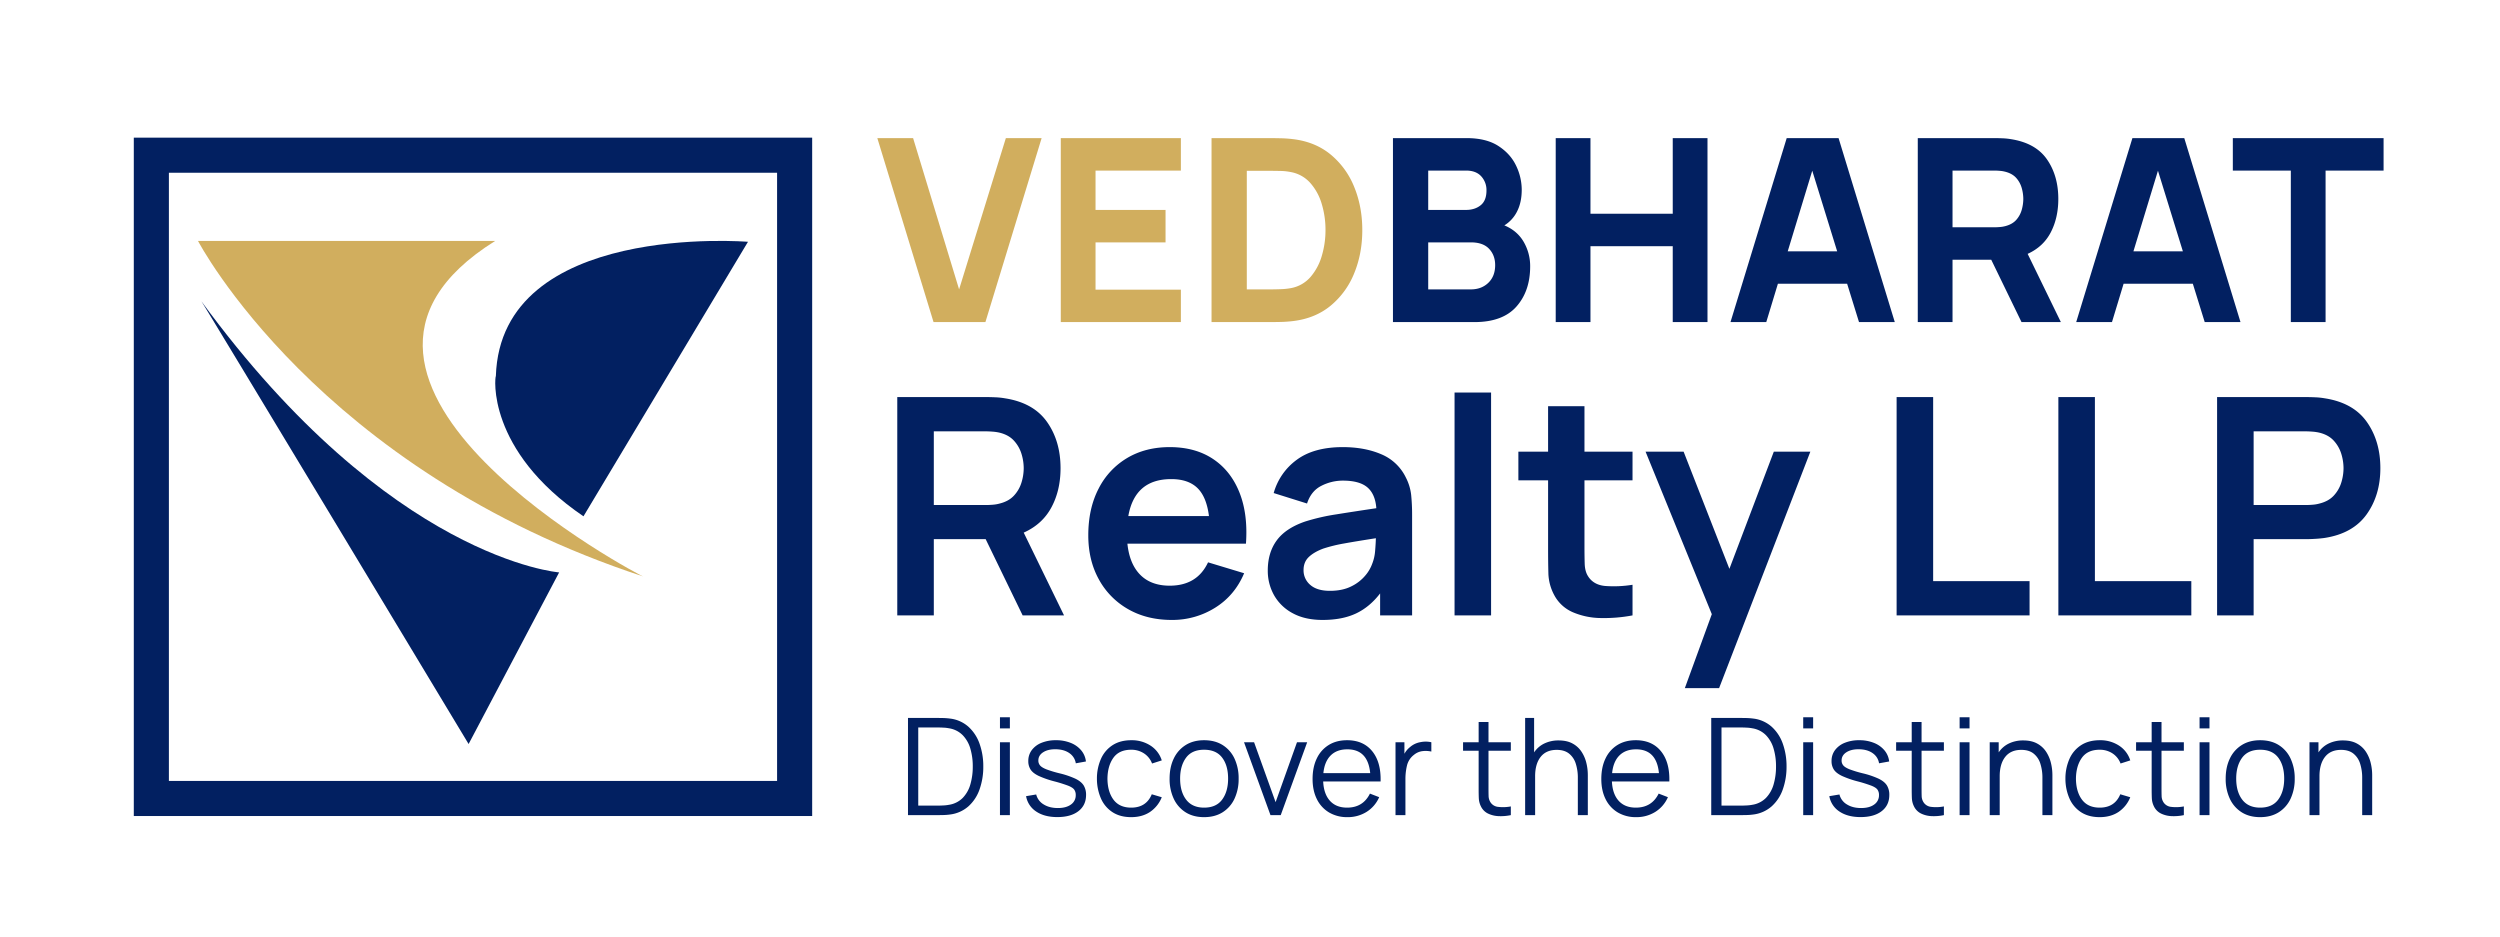 <svg xmlns="http://www.w3.org/2000/svg" width="2778.719" height="1041" viewBox="0 0 2778.719 1041"><g id="On_Dark_Bg_VD-Bharath-Logo" data-name="On Dark Bg VD-Bharath-Logo" transform="translate(-379.613 -1720.914)"><path id="Path_11" data-name="Path 11" d="M0,0H2778.719V1041H0Z" transform="translate(379.613 1720.914)" fill="#fff"></path><path id="Path_13" data-name="Path 13" d="M574.532,0h90.6q31.382,0,46.647-17.253T727.04-61.912a53.444,53.444,0,0,0-7.171-27.193q-7.171-12.425-21.513-18.389a37.884,37.884,0,0,0,14.2-15.62q5.112-10.082,5.112-24a61.874,61.874,0,0,0-6.248-26.7q-6.248-13.206-19.738-21.939t-35.358-8.733H574.532Zm39.192-124.676v-43.736h42.032q11.076,0,16.9,6.39a22.538,22.538,0,0,1,5.822,15.762q0,11.218-6.461,16.4t-16.259,5.183Zm0,88.324V-88.608h47.428q13.49,0,20.235,7.171t6.745,18.105q0,12.354-7.6,19.667t-19.383,7.313ZM755.44,0h38.624V-84.348h91.448V0h38.624V-204.48H885.512v84.064H794.064V-204.48H755.44ZM949.7,0h39.76l12.922-42.6h76.964L1092.548,0h39.76l-62.48-204.48h-57.652Zm63.616-78.668,27.264-89.6,27.69,89.6ZM1157.868,0h38.624V-69.3h43.026L1273.172,0h43.736l-36.92-75.828q17.466-7.952,25.773-24.069t8.307-36.991q0-25.844-12.638-44.02t-40.186-22.436a68.011,68.011,0,0,0-9.017-.923q-5.041-.213-8.023-.213h-86.336Zm38.624-105.364v-63.048H1242.5q2.982,0,6.532.284a33.5,33.5,0,0,1,6.532,1.136q7.81,2.13,12.07,7.171a28.488,28.488,0,0,1,5.893,11.218,45.88,45.88,0,0,1,1.633,11.715,45.88,45.88,0,0,1-1.633,11.715,28.488,28.488,0,0,1-5.893,11.218q-4.26,5.041-12.07,7.171a33.5,33.5,0,0,1-6.532,1.136q-3.55.284-6.532.284ZM1333.948,0h39.76l12.922-42.6h76.964L1476.8,0h39.76l-62.48-204.48h-57.652Zm63.616-78.668,27.264-89.6,27.69,89.6ZM1572.508,0h38.624V-168.412H1675.6V-204.48H1508.04v36.068h64.468Z" transform="translate(1353.332 2078.914)" fill="#022061"></path><path id="Path_14" data-name="Path 14" d="M63.9,0h57.652l62.48-204.48h-39.76L92.3-36.352,41.18-204.48H1.42ZM205.332,0h133.48V-36.068H243.956v-52.54h77.816v-36.068H243.956v-43.736h94.856V-204.48H205.332Zm167.56,0h66.172q2.414,0,9.94-.142a141.087,141.087,0,0,0,14.484-.994q24.708-2.982,41.89-17.182a90.18,90.18,0,0,0,26.128-36.068q8.946-21.868,8.946-47.854t-8.946-47.854a90.18,90.18,0,0,0-26.128-36.068q-17.182-14.2-41.89-17.182A141.08,141.08,0,0,0,449-204.338q-7.526-.142-9.94-.142H372.892Zm39.192-36.352V-168.128h26.98q3.834,0,10.366.142a62.4,62.4,0,0,1,11.786,1.278,37.841,37.841,0,0,1,21.442,12.07,60.908,60.908,0,0,1,12.709,23.288,99.512,99.512,0,0,1,4.189,29.11,100.222,100.222,0,0,1-4.047,28.4,62.552,62.552,0,0,1-12.5,23.572,37.785,37.785,0,0,1-21.8,12.5,77.286,77.286,0,0,1-11.786,1.207q-6.532.213-10.366.213Z" transform="translate(1353.332 2078.914)" fill="#d1ae5e"></path><path id="Path_10" data-name="Path 10" d="M10.5,0H43.275q1.575,0,5.85-.075a66.368,66.368,0,0,0,8.025-.6A37.876,37.876,0,0,0,77.7-9.788a45.368,45.368,0,0,0,12.375-18.9A74.567,74.567,0,0,0,94.2-54a74.244,74.244,0,0,0-4.125-25.275A45.985,45.985,0,0,0,77.7-98.213a37.166,37.166,0,0,0-20.55-9.113,69.6,69.6,0,0,0-8.025-.6Q45-108,43.275-108H10.5ZM21.9-10.575v-86.85H43.275q2.925,0,6.563.188a41.959,41.959,0,0,1,6.187.713A27.309,27.309,0,0,1,71.25-88.912,35.5,35.5,0,0,1,79.8-73.95,69.258,69.258,0,0,1,82.5-54a70.1,70.1,0,0,1-2.662,19.8,35.453,35.453,0,0,1-8.513,15.075,27.25,27.25,0,0,1-15.3,7.65,41.649,41.649,0,0,1-6.112.713q-3.562.188-6.638.188Zm90.825-85.8H123.75V-108.75H112.725Zm0,96.375H123.75V-81H112.725Zm63.75,2.175q14.925,0,23.438-6.563t8.512-18.038A19.646,19.646,0,0,0,205.763-33q-2.663-4.275-9.075-7.425a93.682,93.682,0,0,0-17.587-6,126.641,126.641,0,0,1-14.663-4.425q-5.138-2.025-7.087-4.312a8.213,8.213,0,0,1-1.95-5.513q0-5.775,5.4-9.225t14.025-3.3q9.15.15,15.075,4.313A16.671,16.671,0,0,1,197.025-57.6l11.25-2.025A23.154,23.154,0,0,0,203.025-72a29.206,29.206,0,0,0-11.662-8.287,42.932,42.932,0,0,0-16.387-2.963,41.615,41.615,0,0,0-16.088,2.887,25.021,25.021,0,0,0-10.8,8.1,19.8,19.8,0,0,0-3.862,12.113,17.029,17.029,0,0,0,2.587,9.562q2.587,3.938,8.887,6.975a104.948,104.948,0,0,0,17.25,6.037,156.6,156.6,0,0,1,15.413,4.8q5.138,2.025,6.863,4.388a10.112,10.112,0,0,1,1.725,6.112,12.354,12.354,0,0,1-5.325,10.5q-5.325,3.9-14.55,3.9-9.45,0-15.9-4.088A17.822,17.822,0,0,1,153-22.95l-11.25,1.875a25.594,25.594,0,0,0,11.288,17.1Q162.225,2.175,176.475,2.175ZM258.6,2.25q12.075,0,20.737-5.663a35.6,35.6,0,0,0,13.238-16.463l-11.1-3.3q-6.15,14.85-22.875,14.85-13.05,0-19.65-8.812T232.2-40.5q.15-14.175,6.563-23.175t19.838-9a25.407,25.407,0,0,1,14.137,4.012,23.084,23.084,0,0,1,9.038,11.288l10.8-3.45A30.284,30.284,0,0,0,280.087-77.25a38.042,38.042,0,0,0-21.413-6q-12.075,0-20.55,5.362a34.609,34.609,0,0,0-12.975,15A53.93,53.93,0,0,0,220.5-40.5a54.665,54.665,0,0,0,4.538,22.125A34.572,34.572,0,0,0,237.9-3.225Q246.375,2.25,258.6,2.25Zm81,0q12,0,20.587-5.4a35.333,35.333,0,0,0,13.2-15.037A51.305,51.305,0,0,0,378-40.575a51.466,51.466,0,0,0-4.538-22.163,35.089,35.089,0,0,0-13.125-15.075Q351.75-83.25,339.6-83.25q-11.85,0-20.437,5.362a35.377,35.377,0,0,0-13.238,14.963q-4.65,9.6-4.65,22.35a51.717,51.717,0,0,0,4.538,22.2,35.291,35.291,0,0,0,13.125,15.15Q327.525,2.25,339.6,2.25Zm0-10.575q-13.125,0-19.875-8.812t-6.75-23.438q0-14.175,6.525-23.138t20.1-8.962q13.425,0,20.063,8.738T366.3-40.575q0,14.325-6.6,23.288T339.6-8.325ZM413.4,0h11.4l29.4-81H442.875L419.1-14.4,395.175-81H384Zm85.575,2.25a39.316,39.316,0,0,0,21.113-5.775A36.294,36.294,0,0,0,534.225-19.95L523.95-23.925q-7.725,15.6-25.425,15.6-12.15,0-19.013-7.575t-7.538-21.525H535.8q.6-21.45-9.338-33.638T498.525-83.25q-11.7,0-20.288,5.25a35.033,35.033,0,0,0-13.312,14.925Q460.2-53.4,460.2-40.125q0,12.825,4.763,22.35A35.145,35.145,0,0,0,478.463-3,39.064,39.064,0,0,0,498.975,2.25Zm-.15-75.375q22.875,0,25.425,26.475H472.2q1.275-12.825,8.1-19.65T498.825-73.125ZM552.375,0H563.4V-40.425a63.718,63.718,0,0,1,1.688-14.512,21.105,21.105,0,0,1,7.762-12.038,18.15,18.15,0,0,1,9.638-4.162,28.9,28.9,0,0,1,9.713.488V-81a28.268,28.268,0,0,0-12.075-.113,23.639,23.639,0,0,0-11.55,5.438,23.708,23.708,0,0,0-6.3,7.5V-81h-9.9ZM680.55,0V-9.675a45.905,45.905,0,0,1-14.587.45,11.305,11.305,0,0,1-8.588-6,13.4,13.4,0,0,1-1.537-6.038q-.113-3.412-.112-8.513V-71.55H680.55V-81H655.725v-22.5h-10.95V-81H627.45v9.45h17.325v42.225q0,5.925.188,10.575a22.448,22.448,0,0,0,2.362,9.075,17.064,17.064,0,0,0,7.912,7.95,29.743,29.743,0,0,0,11.85,2.85A53.776,53.776,0,0,0,680.55,0Zm15.9,0h11.1V-43.2q0-13.725,6.15-21.525t17.85-7.8q8.475,0,13.65,4.088A22.912,22.912,0,0,1,752.7-57.3a50.9,50.9,0,0,1,2.325,15.975V0h11.1V-44.55a56.683,56.683,0,0,0-1.687-13.65A39.225,39.225,0,0,0,759-70.65a27.526,27.526,0,0,0-9.975-9q-6.225-3.375-15.375-3.375a36.106,36.106,0,0,0-15.713,3.338,28.64,28.64,0,0,0-11.512,9.937V-108H696.45ZM819.9,2.25a39.316,39.316,0,0,0,21.112-5.775A36.294,36.294,0,0,0,855.15-19.95l-10.275-3.975q-7.725,15.6-25.425,15.6-12.15,0-19.013-7.575T792.9-37.425h63.825q.6-21.45-9.337-33.638T819.45-83.25q-11.7,0-20.288,5.25A35.033,35.033,0,0,0,785.85-63.075q-4.725,9.675-4.725,22.95,0,12.825,4.763,22.35A35.145,35.145,0,0,0,799.388-3,39.064,39.064,0,0,0,819.9,2.25Zm-.15-75.375q22.875,0,25.425,26.475h-52.05q1.275-12.825,8.1-19.65T819.75-73.125ZM903.3,0h32.775q1.575,0,5.85-.075a66.367,66.367,0,0,0,8.025-.6A37.876,37.876,0,0,0,970.5-9.788a45.368,45.368,0,0,0,12.375-18.9A74.567,74.567,0,0,0,987-54a74.244,74.244,0,0,0-4.125-25.275A45.985,45.985,0,0,0,970.5-98.213a37.166,37.166,0,0,0-20.55-9.113,69.606,69.606,0,0,0-8.025-.6Q937.8-108,936.075-108H903.3Zm11.4-10.575v-86.85h21.375q2.925,0,6.563.188a41.959,41.959,0,0,1,6.188.713,27.309,27.309,0,0,1,15.225,7.613A35.5,35.5,0,0,1,972.6-73.95,69.258,69.258,0,0,1,975.3-54a70.1,70.1,0,0,1-2.662,19.8,35.454,35.454,0,0,1-8.513,15.075,27.25,27.25,0,0,1-15.3,7.65,41.649,41.649,0,0,1-6.113.713q-3.562.188-6.637.188Zm90.825-85.8h11.025V-108.75h-11.025Zm0,96.375h11.025V-81h-11.025Zm63.75,2.175q14.925,0,23.438-6.563t8.513-18.038A19.645,19.645,0,0,0,1098.563-33q-2.663-4.275-9.075-7.425a93.681,93.681,0,0,0-17.588-6,126.637,126.637,0,0,1-14.662-4.425q-5.137-2.025-7.088-4.312a8.214,8.214,0,0,1-1.95-5.513q0-5.775,5.4-9.225t14.025-3.3q9.15.15,15.075,4.313a16.672,16.672,0,0,1,7.125,11.288l11.25-2.025A23.155,23.155,0,0,0,1095.825-72a29.207,29.207,0,0,0-11.662-8.287,42.933,42.933,0,0,0-16.388-2.963,41.615,41.615,0,0,0-16.088,2.887,25.021,25.021,0,0,0-10.8,8.1,19.794,19.794,0,0,0-3.863,12.113,17.029,17.029,0,0,0,2.588,9.562q2.587,3.938,8.887,6.975a104.953,104.953,0,0,0,17.25,6.037,156.614,156.614,0,0,1,15.413,4.8q5.137,2.025,6.862,4.388a10.112,10.112,0,0,1,1.725,6.112,12.354,12.354,0,0,1-5.325,10.5q-5.325,3.9-14.55,3.9-9.45,0-15.9-4.088A17.822,17.822,0,0,1,1045.8-22.95l-11.25,1.875a25.594,25.594,0,0,0,11.287,17.1Q1055.025,2.175,1069.275,2.175ZM1161.9,0V-9.675a45.905,45.905,0,0,1-14.588.45,11.305,11.305,0,0,1-8.587-6,13.4,13.4,0,0,1-1.538-6.038q-.112-3.412-.112-8.513V-71.55H1161.9V-81h-24.825v-22.5h-10.95V-81H1108.8v9.45h17.325v42.225q0,5.925.188,10.575a22.447,22.447,0,0,0,2.363,9.075,17.064,17.064,0,0,0,7.912,7.95,29.743,29.743,0,0,0,11.85,2.85A53.776,53.776,0,0,0,1161.9,0Zm17.475-96.375H1190.4V-108.75h-11.025Zm0,96.375H1190.4V-81h-11.025Zm33.45,0h11.1V-43.2q0-13.725,6.15-21.525t17.85-7.8q8.475,0,13.65,4.088a22.913,22.913,0,0,1,7.5,11.137,50.9,50.9,0,0,1,2.325,15.975V0h11.1V-44.55a56.683,56.683,0,0,0-1.687-13.65,39.225,39.225,0,0,0-5.437-12.45,27.526,27.526,0,0,0-9.975-9q-6.225-3.375-15.375-3.375a36.106,36.106,0,0,0-15.713,3.338A28.641,28.641,0,0,0,1222.8-69.75V-81h-9.975Zm122.25,2.25q12.075,0,20.738-5.663a35.6,35.6,0,0,0,13.237-16.463l-11.1-3.3q-6.15,14.85-22.875,14.85-13.05,0-19.65-8.812t-6.75-23.362q.15-14.175,6.563-23.175t19.838-9a25.407,25.407,0,0,1,14.138,4.012,23.084,23.084,0,0,1,9.037,11.288l10.8-3.45a30.284,30.284,0,0,0-12.487-16.425,38.042,38.042,0,0,0-21.412-6q-12.075,0-20.55,5.362a34.608,34.608,0,0,0-12.975,15,53.93,53.93,0,0,0-4.65,22.388,54.666,54.666,0,0,0,4.537,22.125,34.572,34.572,0,0,0,12.863,15.15Q1322.85,2.25,1335.075,2.25ZM1428.6,0V-9.675a45.905,45.905,0,0,1-14.588.45,11.305,11.305,0,0,1-8.587-6,13.4,13.4,0,0,1-1.538-6.038q-.112-3.412-.112-8.513V-71.55H1428.6V-81h-24.825v-22.5h-10.95V-81H1375.5v9.45h17.325v42.225q0,5.925.188,10.575a22.447,22.447,0,0,0,2.363,9.075,17.064,17.064,0,0,0,7.912,7.95,29.743,29.743,0,0,0,11.85,2.85A53.776,53.776,0,0,0,1428.6,0Zm17.475-96.375H1457.1V-108.75h-11.025Zm0,96.375H1457.1V-81h-11.025Zm67.35,2.25q12,0,20.588-5.4a35.334,35.334,0,0,0,13.2-15.037,51.306,51.306,0,0,0,4.612-22.388,51.466,51.466,0,0,0-4.537-22.163,35.089,35.089,0,0,0-13.125-15.075q-8.587-5.437-20.738-5.437-11.85,0-20.437,5.362a35.376,35.376,0,0,0-13.237,14.963q-4.65,9.6-4.65,22.35a51.716,51.716,0,0,0,4.537,22.2,35.292,35.292,0,0,0,13.125,15.15Q1501.35,2.25,1513.425,2.25Zm0-10.575q-13.125,0-19.875-8.812t-6.75-23.438q0-14.175,6.525-23.138t20.1-8.962q13.425,0,20.063,8.738t6.638,23.362q0,14.325-6.6,23.288T1513.425-8.325ZM1568.25,0h11.1V-43.2q0-13.725,6.15-21.525t17.85-7.8q8.475,0,13.65,4.088a22.913,22.913,0,0,1,7.5,11.137,50.9,50.9,0,0,1,2.325,15.975V0h11.1V-44.55a56.683,56.683,0,0,0-1.687-13.65,39.225,39.225,0,0,0-5.437-12.45,27.526,27.526,0,0,0-9.975-9q-6.225-3.375-15.375-3.375a36.106,36.106,0,0,0-15.713,3.338,28.641,28.641,0,0,0-11.512,9.937V-81h-9.975Z" transform="translate(1378.332 2626.914)" fill="#022061"></path><path id="Path_12" data-name="Path 12" d="M23.59,0H64.2V-84.756h57.627L162.94,0h46L164.119-92q20.726-9.267,30.836-28.14t10.11-43.473q0-30.161-15.081-51.477t-46.759-26.2a79.05,79.05,0,0,0-10.279-1.1q-5.561-.253-9.1-.253H23.59ZM64.2-122.668v-81.891h57.964q3.37,0,7.583.337a51.129,51.129,0,0,1,7.751,1.179q10.11,2.527,15.923,9.015a38.167,38.167,0,0,1,8.257,14.575,54.61,54.61,0,0,1,2.443,15.839,54.609,54.609,0,0,1-2.443,15.839,37.436,37.436,0,0,1-8.257,14.491q-5.813,6.4-15.923,8.931a39.75,39.75,0,0,1-7.751,1.348q-4.213.337-7.583.337ZM328.744,5.055A89.334,89.334,0,0,0,376.85-8.509q21.821-13.564,32.268-38.334l-40.1-12.132q-12.132,25.949-42.63,25.949-20.725,0-32.689-12.048T279.373-79.7H411.14q2.359-32.858-7.245-56.953t-29.4-37.239q-19.8-13.143-48.107-13.143-26.791,0-47.18,12.048a83.129,83.129,0,0,0-31.847,34.121Q235.9-118.792,235.9-88.968q0,27.634,11.711,48.865a84.606,84.606,0,0,0,32.6,33.195Q301.109,5.055,328.744,5.055Zm-.674-156.537q18.872,0,29.066,9.857t12.89,31.257H280.384Q287.63-151.482,328.07-151.482ZM496.4,5.055q21.736,0,36.986-7.161t26.876-22.326V0h35.554V-111.716a218.317,218.317,0,0,0-1.011-21.821,55.27,55.27,0,0,0-5.9-19.63,52.975,52.975,0,0,0-27.381-25.949q-18.451-7.919-42.715-7.919-32.015,0-51.056,13.985a68.566,68.566,0,0,0-25.78,37.07l37.07,11.627q4.549-13.985,16.008-19.715a52.5,52.5,0,0,1,23.759-5.729q18.535,0,27.3,7.5t9.942,23.169q-23.927,3.539-44.4,6.824a228.631,228.631,0,0,0-34.8,8q-21.568,7.414-31.509,20.978T435.4-49.876A55.189,55.189,0,0,0,442.4-22.41,51.287,51.287,0,0,0,463.038-2.443Q476.687,5.055,496.4,5.055ZM504.489-27.3q-14.323,0-21.821-6.571a21.032,21.032,0,0,1-7.5-16.513q0-8.931,5.813-14.491t16.26-9.436a169.647,169.647,0,0,1,23.084-5.645q13.48-2.443,35.217-5.813-.169,6.4-.843,14.238a48.336,48.336,0,0,1-3.2,14.07,42.057,42.057,0,0,1-7.835,13.312,46.951,46.951,0,0,1-15.586,11.964Q518.306-27.3,504.489-27.3ZM643,0H683.6V-247.7H643ZM840.815,0V-34.037a130.15,130.15,0,0,1-30.33,1.348q-13.311-1.18-19.378-11.29-3.2-5.224-3.454-13.564T787.4-76.668v-73.466h53.414V-181.98H787.4v-50.55h-40.44v50.55H713.935v31.847h33.026v75.825q0,15.671.337,27.887a54.127,54.127,0,0,0,6.572,24.011A42.308,42.308,0,0,0,774.595-3.454a81.327,81.327,0,0,0,30.92,6.4A169.315,169.315,0,0,0,840.815,0Zm58.133,80.88h38.081l101.437-262.86H997.857L948.487-51.73,897.6-181.98H855.306L928.941-1.348ZM1134.342,0h147.775V-38.081H1174.951V-242.64h-40.609Zm179.79,0h147.775V-38.081H1354.74V-242.64h-40.609Zm176.42,0h40.609V-84.756h59.649q3.37,0,9.015-.337t10.363-1.011q31.341-4.886,46.59-26.2t15.249-51.308q0-30.161-15.081-51.477t-46.759-26.2a79.052,79.052,0,0,0-10.278-1.1q-5.561-.253-9.1-.253H1490.551Zm40.609-122.668v-81.891h57.964q3.37,0,7.583.337a51.129,51.129,0,0,1,7.751,1.179q10.11,2.527,15.923,9.015a38.166,38.166,0,0,1,8.256,14.575,54.611,54.611,0,0,1,2.443,15.839,54.611,54.611,0,0,1-2.443,15.839,37.436,37.436,0,0,1-8.256,14.491q-5.813,6.4-15.923,8.931a39.749,39.749,0,0,1-7.751,1.348q-4.213.337-7.583.337Z" transform="translate(1353.332 2404.914)" fill="#022061"></path><path id="Path_9" data-name="Path 9" d="M22088.332,14649.914h-754v-754h754v754h0v0Zm-715-715v676h676v-676h-676Z" transform="translate(-20806 -12022)" fill="#022061"></path><path id="Path_1" data-name="Path 1" d="M-13943.109-11578.5l100.622-190.741s-187.761-14.2-397.655-301.359C-14240.143-12071.771-13943.109-11578.5-13943.109-11578.5Z" transform="translate(14843.574 14126.379)" fill="#022061"></path><path id="Path_2" data-name="Path 2" d="M-13903.111-11777.025l182.852-305.113s-274.816-22.722-280.226,149.312C-14001.568-11932.827-14011.306-11850.6-13903.111-11777.025Z" transform="translate(14931.242 14071.805)" fill="#022061"></path><path id="Path_3" data-name="Path 3" d="M-13880.358-12083.129h-330.393s132.412,253.977,494.869,372.991C-13713.719-11707.974-14132.059-11926.156-13880.358-12083.129Z" transform="translate(14810.431 14071.803)" fill="#d1ae5e"></path></g></svg>